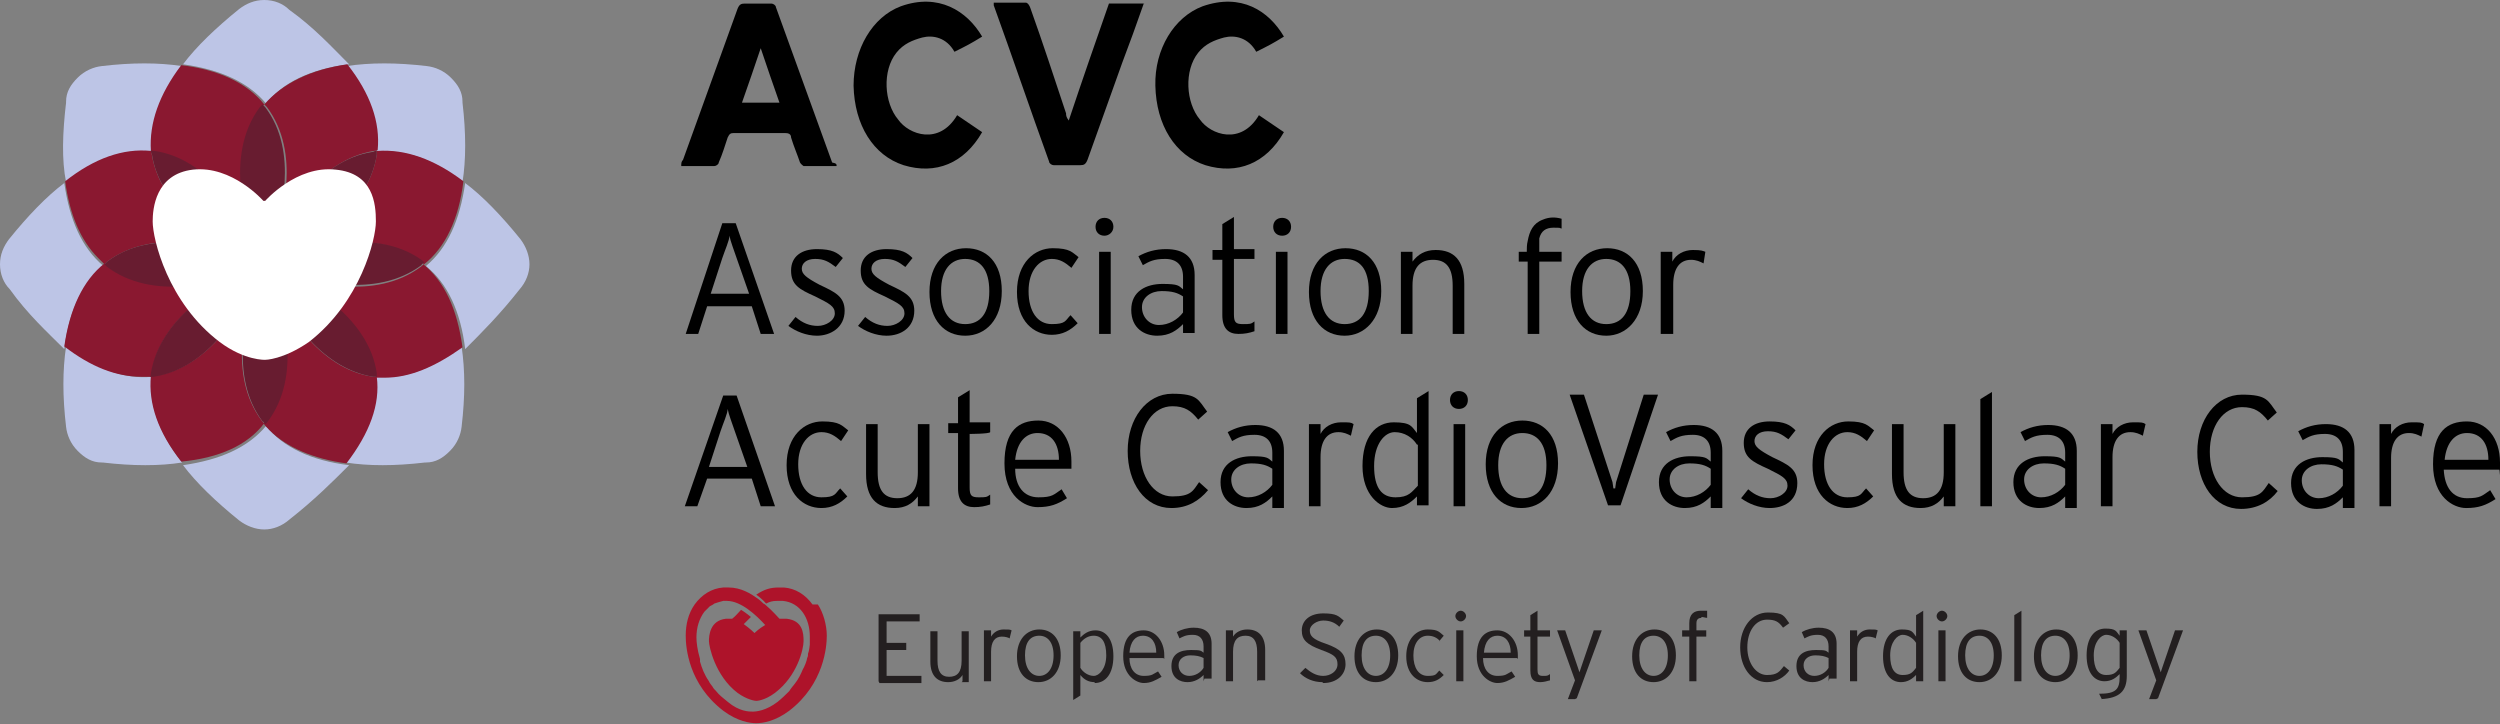 <?xml version="1.0" encoding="UTF-8"?>
<svg id="Layer_1" xmlns="http://www.w3.org/2000/svg" version="1.1" viewBox="0 0 280 81.1">
  <rect x="0" y="0" width="280" height="81.1" fill="#808080" stroke="none"/>
  <!-- Generator: Adobe Illustrator 29.4.0, SVG Export Plug-In . SVG Version: 2.1.0 Build 152)  -->
  <defs>
    <style>
      .st0 {
        fill: #231f20;
      }

      .st1 {
        fill: #ae132a;
      }

      .st2 {
        fill: #fff;
      }

      .st3 {
        fill: #8a1830;
      }

      .st4 {
        fill: #681c30;
      }

      .st5 {
        fill: #bdc5e6;
      }
    </style>
  </defs>
  <path d="M93.7,18.6h-3.7c0,0-.3-.2-.4-.4-.3-.9-.7-1.8-1-2.8,0-.4-.3-.5-.7-.5h-5.7c-.4,0-.5.1-.7.5-.3.9-.6,1.9-1,2.8,0,.2-.3.4-.5.4h-3.7c0-.3,0-.5.2-.7,2-5.6,4.1-11.3,6.1-16.9.2-.5.4-.6.8-.6h3c.2,0,.5.2.5.4,2.1,5.8,4.2,11.6,6.3,17.4.5.1.5.2.5.4ZM87.3,11.5c-.7-2-1.4-4-2.1-6.1-.7,2.1-1.4,4.1-2.1,6.1h4.2Z"/>
  <path d="M110,4.1c-1.3.8-1.7,1-3.1,1.7-.9-1.6-2.4-1.9-3.6-1.6-1.1.3-2.1.7-2.9,1.7-1.6,2-1.4,5.6.2,7.5,1.2,1.7,4.6,2.9,6.6-.5,1,.7,1.5,1,2.8,1.9-2,3.5-5.2,4.8-8.8,3.7-3.4-1.1-5.5-4.5-5.6-8.9,0-4.1,2.1-7.7,5.3-8.9,4.2-1.5,7.4.5,9.1,3.4Z"/>
  <path d="M143.8,4.1c-1.3.8-1.7,1-3.1,1.7-.9-1.6-2.4-1.9-3.6-1.6-1.1.3-2.1.7-2.9,1.7-1.6,2-1.4,5.6.2,7.5,1.2,1.7,4.6,2.9,6.6-.5,1,.7,1.5,1,2.8,1.9-2,3.5-5.2,4.8-8.8,3.7-3.4-1.1-5.5-4.5-5.6-8.9-.1-4.1,2.1-7.7,5.3-8.9,4.3-1.5,7.4.5,9.1,3.4Z"/>
  <path d="M128.1.4c-.8,2.3-1.6,4.5-2.4,6.6-1.3,3.6-2.6,7.3-3.9,10.9-.2.5-.4.6-.8.6h-3c-.2,0-.5-.2-.5-.4-2.1-5.8-4.1-11.7-6.2-17.5,0-.1,0-.2,0-.3h3.6c.2,0,.4.3.5.6,1.4,3.9,2.7,7.9,4,11.8,0,.2,0,.4.3.8,1.5-4.5,3-8.8,4.5-13.1,1.4,0,2.7,0,4,0Z"/>
  <g>
    <path d="M85.2,56.7l-1-3.1h-5l-1.1,3.1h-1.4l4.3-12.4h1.5l4.3,12.4s-1.6,0-1.6,0ZM82.3,48.3c-.3-.9-.7-1.9-.8-2.5,0,.5-.5,1.6-.8,2.5l-1.3,4h4.3l-1.4-4Z"/>
    <path d="M94.2,49.4c-.7-.6-1.3-1-2.2-1-1.4,0-2.6,1.3-2.6,3.6s1,3.7,2.6,3.7,1.5-.4,2.1-1l.8.9c-.8.8-1.7,1.3-2.9,1.3-2,0-3.9-1.5-3.9-4.8s2-4.9,4-4.9,2.2.5,2.9,1l-.8,1.2Z"/>
    <path d="M102.8,56.7v-1.1c-.6.8-1.4,1.3-2.6,1.3-2,0-3.2-1.1-3.2-3.8v-5.6h1.3v5.4c0,2,.7,2.9,2.2,2.9s2.3-.9,2.3-2.9v-5.4h1.3v9.2s-1.3,0-1.3,0Z"/>
    <path d="M108.6,48.6v6c0,.9.2,1.1,1,1.1s.9,0,1.3-.3v1.1c-.6.2-1.1.3-1.8.3-1.1,0-1.8-.6-1.8-2.1v-6.2h-1.1v-1.1h1.1v-2.9l1.3-.8v3.6h2.3v1.1c-.1.2-2.3.2-2.3.2Z"/>
    <path d="M119.9,52.5h-6.2c0,2,1,3.2,2.6,3.2s1.7-.3,2.6-.9l.6,1c-1.1.7-1.9,1-3.3,1s-3.7-1.2-3.7-4.9,1.6-4.8,3.8-4.8,3.7,1.9,3.7,4.6c0,.5,0,.7,0,.8ZM116.2,48.5c-1.3,0-2.3,1-2.5,3h4.9c0-1.8-.8-3-2.4-3Z"/>
  </g>
  <path d="M131.2,56.9c-3,0-4.9-2.8-4.9-6.4s2.1-6.4,5-6.4,2.9.7,3.9,2l-1,.9c-.8-1-1.5-1.5-2.9-1.5-2.1,0-3.6,2.1-3.6,5s1.5,5.1,3.6,5.1,2.3-.6,3-1.6l1,.9c-1,1.2-2.3,2-4.1,2Z"/>
  <path d="M142.5,56.7v-1.1c-.7.7-1.5,1.3-2.9,1.3s-2.9-.8-2.9-2.9,1.7-2.9,3.5-2.9,1.8.2,2.3.6v-1c0-1.3-.7-2-2-2s-1.8.3-2.5.7l-.5-1c.9-.5,1.9-.8,3.1-.8,2,0,3.2.9,3.2,2.9v6.4h-1.3v-.2ZM142.5,52.5c-.6-.4-1.2-.6-2.4-.6s-2.2.7-2.2,1.8.8,2,1.9,2,2.1-.6,2.7-1.4v-1.8Z"/>
  <path d="M151.3,48.8c-.4-.2-.8-.4-1.4-.4-1.3,0-2,1-2,2.8v5.5h-1.3v-9.2h1.3v1.1c.4-.8,1.3-1.3,2.3-1.3s1.1,0,1.4.2l-.3,1.3Z"/>
  <path d="M158.7,56.7v-1.1c-.7.7-1.5,1.3-2.8,1.3s-3.3-1.4-3.3-4.7,1.5-4.9,3.5-4.9,2,.5,2.6,1.2v-3.9l1.3-.8v12.8h-1.3ZM158.7,49.8c-.5-.8-1.4-1.4-2.5-1.4s-2.3,1.3-2.3,3.8.9,3.5,2.4,3.5,1.8-.6,2.5-1.3v-4.6h0Z"/>
  <path d="M163.4,45.8c-.6,0-1-.4-1-1s.4-1,1-1,1,.4,1,1-.4,1-1,1ZM162.8,56.7v-9.2h1.3v9.2h-1.3Z"/>
  <path d="M170.4,56.9c-2.3,0-4-1.7-4-4.9s1.8-4.9,4.1-4.9,4,1.6,4,4.8-1.8,5-4.1,5ZM170.5,48.5c-1.6,0-2.7,1.2-2.7,3.6s1,3.7,2.7,3.7,2.7-1.2,2.7-3.7c0-2.5-1.1-3.6-2.7-3.6Z"/>
  <polygon points="180.1 56.6 175.8 44.2 177.4 44.2 180.6 54 180.7 54.7 180.9 54.7 181 54 184.1 44.2 185.7 44.2 181.5 56.6 180.1 56.6"/>
  <path d="M191.6,56.7v-1.1c-.7.7-1.5,1.3-2.9,1.3s-2.9-.8-2.9-2.9,1.7-2.9,3.5-2.9,1.8.2,2.3.6v-1c0-1.3-.7-2-2-2s-1.8.3-2.5.7l-.5-1c.9-.5,1.9-.8,3.1-.8,2,0,3.2.9,3.2,2.9v6.4h-1.3v-.2ZM191.6,52.5c-.6-.4-1.2-.6-2.4-.6s-2.2.7-2.2,1.8.8,2,1.9,2,2.1-.6,2.7-1.4v-1.8Z"/>
  <path d="M198.2,56.9c-1.2,0-2.4-.5-3.2-1.1l.8-1c.8.7,1.6,1,2.5,1s1.9-.6,1.9-1.4-.6-1.1-2.2-1.9c-1.8-.8-2.7-1.3-2.7-2.9s1.2-2.4,2.9-2.4,2.3.4,2.9,1l-.8,1c-.8-.6-1.3-.9-2.3-.9s-1.5.5-1.5,1.1.5,1,2,1.8c1.7.8,2.8,1.3,2.8,2.9,0,2.1-1.6,2.8-3.1,2.8Z"/>
  <path d="M209.1,49.4c-.7-.6-1.3-1-2.2-1-1.4,0-2.6,1.3-2.6,3.6s1,3.7,2.6,3.7,1.5-.4,2.1-1l.8.9c-.8.8-1.7,1.3-2.9,1.3-2,0-3.9-1.5-3.9-4.8s2-4.9,4-4.9,2.2.5,2.9,1l-.8,1.2Z"/>
  <path d="M217.7,56.7v-1.1c-.6.8-1.4,1.3-2.6,1.3-2,0-3.2-1.1-3.2-3.8v-5.6h1.3v5.4c0,2,.7,2.9,2.2,2.9s2.3-.9,2.3-2.9v-5.4h1.3v9.2s-1.3,0-1.3,0Z"/>
  <path d="M221.8,56.7v-12l1.3-.8v12.8h-1.3Z"/>
  <path d="M231.3,56.7v-1.1c-.7.7-1.5,1.3-2.9,1.3s-2.9-.8-2.9-2.9,1.7-2.9,3.5-2.9,1.8.2,2.3.6v-1c0-1.3-.7-2-2-2s-1.8.3-2.5.7l-.5-1c.9-.5,1.9-.8,3.1-.8,2,0,3.2.9,3.2,2.9v6.4h-1.3v-.2ZM231.3,52.5c-.6-.4-1.2-.6-2.4-.6s-2.2.7-2.2,1.8.8,2,1.9,2,2.1-.6,2.7-1.4v-1.8Z"/>
  <path d="M240,48.8c-.4-.2-.8-.4-1.4-.4-1.3,0-2,1-2,2.8v5.5h-1.3v-9.2h1.3v1.1c.4-.8,1.3-1.3,2.3-1.3s1.1,0,1.4.2l-.3,1.3Z"/>
  <g>
    <path d="M251,57c-3,0-4.9-2.8-4.9-6.4s2.1-6.4,5-6.4,2.9.7,3.9,2l-1,.9c-.8-1-1.5-1.5-2.9-1.5-2.1,0-3.6,2.1-3.6,5s1.5,5.1,3.6,5.1,2.3-.6,3-1.6l1,.9c-.9,1.2-2.3,2-4.1,2Z"/>
    <path d="M262.4,56.8v-1.1c-.7.7-1.5,1.3-2.9,1.3s-2.9-.8-2.9-2.9,1.7-2.9,3.5-2.9,1.8.2,2.3.6v-1.2c0-1.3-.7-2-2-2s-1.8.3-2.5.7l-.5-1c.9-.5,1.9-.8,3.1-.8,2,0,3.2.9,3.2,2.9v6.5h-1.3ZM262.4,52.6c-.6-.4-1.2-.6-2.4-.6s-2.2.7-2.2,1.8.8,2,1.9,2,2.1-.6,2.7-1.4v-1.8Z"/>
    <path d="M271.2,48.9c-.4-.2-.8-.4-1.4-.4-1.3,0-2,1-2,2.8v5.4h-1.3v-9.2h1.3v1.1c.4-.8,1.3-1.3,2.3-1.3s1.1,0,1.4.2l-.3,1.4Z"/>
    <path d="M279.9,52.6h-6.2c.1,2,1,3.2,2.6,3.2s1.7-.3,2.6-.9l.6,1c-1.1.7-1.9,1-3.3,1s-3.7-1.2-3.7-4.9,1.6-4.8,3.8-4.8,3.7,1.9,3.7,4.6,0,.6-.1.8ZM276.3,48.5c-1.3,0-2.3,1-2.5,3h4.9c0-1.8-.8-3-2.4-3Z"/>
  </g>
  <g>
    <path d="M85.2,37.4l-1-3.1h-5l-1,3.1h-1.4l4.1-12.4h1.5l4.3,12.4h-1.5ZM82.5,28.9c-.3-.9-.7-1.9-.8-2.5,0,.5-.5,1.6-.8,2.5l-1.3,4h4.3l-1.4-4Z"/>
    <path d="M91.5,37.6c-1.2,0-2.4-.5-3.2-1.1l.8-1c.8.7,1.6,1,2.5,1s1.9-.6,1.9-1.4-.6-1.1-2.2-1.9c-1.8-.8-2.7-1.3-2.7-2.9s1.2-2.4,2.9-2.4,2.3.4,2.9,1l-.8,1c-.8-.6-1.3-.9-2.3-.9s-1.5.5-1.5,1.1.5,1,2,1.8c1.7.8,2.8,1.3,2.8,2.9,0,1.9-1.6,2.8-3.1,2.8Z"/>
    <path d="M99.3,37.6c-1.2,0-2.4-.5-3.2-1.1l.8-1c.8.7,1.6,1,2.5,1s1.9-.6,1.9-1.4-.6-1.1-2.2-1.9c-1.8-.8-2.7-1.3-2.7-2.9s1.2-2.4,2.9-2.4,2.3.4,2.9,1l-.8,1c-.8-.6-1.3-.9-2.3-.9s-1.5.5-1.5,1.1.5,1,2,1.8c1.7.8,2.8,1.3,2.8,2.9,0,1.9-1.5,2.8-3.1,2.8Z"/>
    <path d="M108.1,37.6c-2.3,0-4-1.7-4-4.9s1.8-4.9,4.1-4.9,4,1.6,4,4.8-1.8,5-4.1,5ZM108.1,29c-1.6,0-2.7,1.2-2.7,3.6s1,3.7,2.7,3.7,2.7-1.2,2.7-3.7c0-2.4-1-3.6-2.7-3.6Z"/>
    <path d="M120,30c-.7-.6-1.3-1-2.2-1-1.4,0-2.6,1.3-2.6,3.6s1,3.7,2.6,3.7,1.5-.4,2.1-1l.8.9c-.8.8-1.7,1.3-2.9,1.3-2,0-3.9-1.5-3.9-4.8s2-4.9,4-4.9,2.2.5,2.9,1l-.8,1.2Z"/>
    <path d="M123.7,26.4c-.6,0-1-.4-1-1s.4-1,1-1,1,.4,1,1-.5,1-1,1ZM123.1,37.4v-9.2h1.3v9.2h-1.3Z"/>
    <path d="M132.5,37.4v-1.1c-.7.7-1.5,1.3-2.9,1.3s-2.9-.8-2.9-2.9,1.7-2.9,3.5-2.9,1.8.2,2.3.6v-1.4c0-1.3-.7-2-2-2s-1.8.3-2.5.7l-.5-1c.9-.5,1.9-.8,3.1-.8,2,0,3.2.9,3.2,2.9v6.5h-1.3ZM132.5,33.2c-.6-.4-1.2-.6-2.4-.6s-2.2.7-2.2,1.8.8,2,1.9,2,2.1-.6,2.7-1.4v-1.8Z"/>
    <path d="M138.2,29.2v6c0,.9.2,1.1,1,1.1s.9,0,1.3-.3v1.1c-.6.2-1.1.3-1.8.3-1.1,0-1.8-.6-1.8-2.1v-6.2h-1.1v-1.1h1.1v-2.9l1.3-.8v3.6h2.3v1.1h-2.3v.2Z"/>
    <path d="M143.6,26.4c-.6,0-1-.4-1-1s.4-1,1-1,1,.4,1,1-.4,1-1,1ZM142.9,37.4v-9.2h1.3v9.2h-1.3Z"/>
    <path d="M150.6,37.6c-2.3,0-4-1.7-4-4.9s1.8-4.9,4.1-4.9,4,1.6,4,4.8c0,3.2-1.9,5-4.1,5ZM150.6,29c-1.6,0-2.7,1.2-2.7,3.6s1,3.7,2.7,3.7,2.7-1.2,2.7-3.7-1-3.6-2.7-3.6Z"/>
    <path d="M162.7,37.4v-5.4c0-2-.7-2.9-2.2-2.9s-2.3.9-2.3,2.9v5.4h-1.3v-9.2h1.3v1.1c.6-.8,1.4-1.3,2.6-1.3,2,0,3.2,1.1,3.2,3.8v5.6h-1.3Z"/>
  </g>
  <g>
    <path class="st5" d="M51.8,11.4h0c0-1.1-.5-1.9-1.3-2.7s-1.8-1.2-2.7-1.3h0c-3.4-.4-6.3-.4-9,0,2.5,3.3,3.7,6.5,3.4,9.6,3.1-.3,6.3.8,9.6,3.4.4-2.5.4-5.5,0-8.9"/>
    <path class="st5" d="M11.4,51.8h0c-1.1,0-1.9-.5-2.7-1.3s-1.2-1.8-1.3-2.7h0c-.4-3.4-.4-6.3,0-9,3.3,2.5,6.5,3.7,9.6,3.4-.3,3.1.8,6.3,3.4,9.6-2.5.4-5.5.4-8.9,0"/>
    <path class="st5" d="M47.7,51.8h0c1.1,0,1.9-.5,2.7-1.3s1.2-1.8,1.3-2.7h0c.4-3.4.4-6.3,0-9-3.3,2.5-6.5,3.7-9.6,3.4.3,3.1-.8,6.3-3.4,9.6,2.6.4,5.5.4,8.9,0"/>
    <path class="st5" d="M7.4,11.4h0c0-1.1.5-1.9,1.3-2.7.8-.8,1.8-1.2,2.7-1.3h0c3.4-.4,6.3-.4,9,0-2.5,3.3-3.7,6.5-3.4,9.6-3.1-.3-6.3.8-9.6,3.4-.5-2.5-.4-5.5,0-8.9"/>
    <path class="st5" d="M32.4,1.1h0c-.7-.7-1.7-1.1-2.8-1.1s-2,.4-2.8,1h0c-2.6,2.1-4.8,4.2-6.3,6.2,4.2.6,7.3,2,9.3,4.4,1.9-2.4,5.1-3.9,9.3-4.4-1.9-1.9-3.9-4.1-6.7-6.1"/>
    <path class="st5" d="M32.4,58.2h0c-.8.7-1.8,1.1-2.8,1.1s-2-.4-2.8-1h0c-2.6-2.1-4.8-4.2-6.3-6.2,4.2-.6,7.3-2,9.3-4.4,1.9,2.4,5.1,3.9,9.3,4.4-1.9,1.9-3.9,3.9-6.7,6.1"/>
    <path class="st5" d="M58.2,32.4h0c.7-.8,1.1-1.8,1.1-2.8s-.4-2-1-2.8h0c-2.1-2.6-4.2-4.8-6.2-6.3-.6,4.2-2,7.3-4.4,9.3,2.4,1.9,3.9,5.1,4.4,9.3,1.9-1.9,3.9-3.9,6.1-6.7"/>
    <path class="st5" d="M1.1,32.4h0c-.7-.7-1.1-1.7-1.1-2.8s.4-2,1-2.8h0c2.1-2.6,4.2-4.8,6.2-6.3.6,4.2,2,7.3,4.4,9.3-2.4,1.9-3.9,5.1-4.4,9.3-1.9-1.9-4.1-3.9-6.1-6.7"/>
    <path class="st3" d="M29.6,47.4c-.1,0-.2-.2-.3-.3-3.8-5.1-1.8-12.4-.6-15.6-1.5,3.1-5.2,9.7-11.4,10.6h-.4c-.3,3.1.8,6.3,3.4,9.6,4.2-.4,7.4-1.8,9.3-4.3"/>
    <path class="st3" d="M16.9,42.2c0,0,0-.3.1-.4.9-6.2,7.5-9.9,10.6-11.4-3.2,1.2-10.5,3.2-15.6-.6-.1-.1-.2-.2-.3-.3-2.4,1.9-3.9,5.1-4.5,9.3,3,2.3,5.8,3.4,8.7,3.4.4,0,.8,0,1,0"/>
    <path class="st3" d="M42.2,42.2h-.4c-6.2-.9-9.9-7.5-11.4-10.6,1.2,3.2,3.2,10.5-.6,15.5-.1,0-.2.2-.3.3.2.3.4.5.7.8,1.9,1.9,4.9,3.2,8.6,3.7,2.6-3.4,3.8-6.6,3.4-9.7"/>
    <path class="st3" d="M47.4,29.6c0,.1-.2.2-.3.3-5.1,3.8-12.4,1.8-15.6.6,3.1,1.5,9.7,5.2,10.6,11.4,0,0,0,.3,0,.4.3,0,.7,0,1,0,2.8,0,5.6-1.2,8.7-3.4-.6-4.3-2-7.4-4.5-9.4"/>
    <path class="st3" d="M11.7,29.6c.1-.1.2-.2.3-.3,5.1-3.8,12.3-1.8,15.6-.6-3.1-1.5-9.6-5.2-10.6-11.4,0-.1,0-.3-.1-.4-3.1-.3-6.3.8-9.6,3.4.5,3.7,1.7,6.6,3.7,8.6.2.2.5.5.7.7"/>
    <path class="st3" d="M16.9,16.9c.1,0,.3,0,.4.1,6.2.9,9.9,7.5,11.4,10.6-1.2-3.2-3.2-10.5.6-15.6.1-.1.2-.2.3-.3-1.9-2.4-5.1-3.9-9.3-4.4-2.5,3.3-3.6,6.5-3.4,9.6"/>
    <path class="st3" d="M42.2,16.9c0,.1,0,.3,0,.4-.9,6.2-7.5,9.9-10.6,11.4,3.2-1.2,10.5-3.2,15.6.6,0,.1.2.2.3.3,2.4-1.9,3.9-5.1,4.4-9.3-3.3-2.5-6.5-3.6-9.6-3.4"/>
    <path class="st3" d="M29.6,11.7c.1.1.2.2.3.3,3.8,5.1,1.8,12.3.6,15.5,1.5-3.1,5.2-9.6,11.4-10.6,0,0,.3,0,.4-.1.3-3.1-.8-6.3-3.4-9.6-4.2.6-7.3,2.2-9.3,4.5"/>
    <path class="st4" d="M29.4,29.9v-.3c.1,0-.2.1-.2.1h0c-.1,0-.7.3-1.7.7-3.1,1.5-9.6,5.2-10.6,11.4,0,0,0,.3-.1.4h.4c6.2-.9,9.9-7.5,11.4-10.6.5-.9.8-1.5.8-1.7h0Z"/>
    <path class="st4" d="M29.9,29.7h-.3c0-.1.1.2.1.2h0c0,.1.3.7.7,1.7,1.5,3.1,5.2,9.6,11.4,10.6h.4c0,0,0-.3,0-.4-.9-6.2-7.5-9.9-10.6-11.4-.8-.3-1.5-.6-1.6-.7h0Z"/>
    <path class="st4" d="M29.7,29.9v-.3c-.1,0-.2.3-.2.3h0c0,.1-.3.7-.7,1.7-1.2,3.2-3.2,10.5.6,15.6.1,0,.2.2.3.3.1,0,.2-.2.3-.3,3.8-5.1,1.8-12.3.6-15.5-.6-1-.8-1.6-.9-1.8h0Z"/>
    <path class="st4" d="M29.2,29.4h.3c0,.1-.1-.2-.1-.2h0c0-.1-.3-.7-.7-1.7-1.5-3.1-5.2-9.7-11.4-10.6-.1,0-.3,0-.4-.1,0,.1,0,.3.1.4.9,6.2,7.5,9.9,10.6,11.4.9.5,1.5.8,1.6.8h0Z"/>
    <path class="st4" d="M29.2,29.7h.3c0-.1-.3-.3-.3-.3h0c-.1,0-.7-.3-1.7-.7-3.1-1.1-10.5-3.2-15.5.6-.1.1-.2.2-.3.3.1.1.2.2.3.3,5.1,3.8,12.3,1.8,15.6.6.9-.5,1.5-.7,1.6-.8h0Z"/>
    <path class="st4" d="M29.7,29.2v.3c-.1,0,.2-.1.2-.1h0c.1,0,.7-.3,1.7-.7,3.1-1.5,9.7-5.2,10.6-11.4,0-.1,0-.3,0-.4,0,0-.3,0-.4.1-6.2.9-9.9,7.5-11.4,10.6-.4.9-.7,1.5-.8,1.6h0Z"/>
    <path class="st4" d="M31.6,28.7c-.9.4-1.6.7-1.7.7h-.3c0,.1.3.2.3.2h0c.1,0,.7.3,1.7.7,3.2,1.2,10.5,3.2,15.6-.6,0-.1.2-.2.3-.3,0-.1-.2-.2-.3-.3-5.1-3.6-12.4-1.5-15.6-.4"/>
    <path class="st4" d="M29.4,29.2v.3c.1,0,.2-.3.2-.3h0c0-.1.3-.7.7-1.7,1.2-3.2,3.2-10.5-.6-15.5-.1-.1-.2-.2-.3-.3-.1.1-.2.2-.3.3-3.8,5.1-1.8,12.4-.6,15.6.7.9.9,1.5.9,1.6h0Z"/>
    <path class="st2" d="M29.5,22.5s-3.5-4-7.9-3.5c-4.2.5-4.5,4.4-4.5,5.8,0,2,1.7,9.1,7.5,13.5,2.8,2.1,5.1,2,5.1,2,0,0,2,0,4.9-2,5.8-4.5,7.5-11.5,7.5-13.5s-.3-5.4-4.5-5.8c-4.4-.5-7.9,3.5-7.9,3.5h-.2Z"/>
  </g>
  <g>
    <path d="M190.8,29.5c-.4-.2-.8-.4-1.4-.4-1.3,0-2,1-2,2.8v5.5h-1.4v-9.2h1.3v1.1c.4-.8,1.3-1.3,2.3-1.3s1.1.1,1.4.2l-.2,1.3Z"/>
    <path d="M179.9,37.6c-2.3,0-4-1.7-4-4.9s1.8-4.9,4.1-4.9,4,1.6,4,4.8-1.9,5-4.1,5ZM179.9,29c-1.6,0-2.7,1.2-2.7,3.6s1,3.7,2.7,3.7,2.7-1.2,2.7-3.7-1.1-3.6-2.7-3.6Z"/>
    <path d="M172.4,26.7c.2-.8.7-1.2,1.6-1.2s.5,0,.9.1v-1.1c-.7-.2-1.4-.2-2.1.1-1.1.4-1.5,1.3-1.7,2.4-.1.4-.1.8-.1,1.2h-.9v1.1h1v8.1h1.3v-8.1h2.5v-1.1h-2.5c0-.5,0-1,0-1.5Z"/>
  </g>
  <g>
    <path class="st1" d="M91,67.7c-.8-1.1-1.9-1.8-3.2-1.9-.2,0-.4,0-.6,0-.9,0-1.6.2-2.5.8,0,0,.7.5,1.1,1,.4-.2.7-.3,1.2-.3,0,0,.5,0,.7,0,1.9.2,3,1.9,3,4s0,.8,0,.9c0,.1-.1.8-.2,1,0,.2,0,.3-.1.5,0,.2-.3,1-.5,1.3-.2.5-.5,1.1-.9,1.6,0,0-.5.6-.6.8-.4.4-.8.8-1.3,1.2-1.3,1-2.4,1.1-2.8,1.1h0c-.4,0-1.5,0-2.8-1.1-.5-.4-1-.8-1.3-1.2-.2-.2-.3-.3-.4-.5,0,0-.4-.5-.4-.6-.5-.7-.8-1.5-1-2.2,0-.1,0-.2,0-.3-.3-1-.4-1.9-.4-2.4,0-1.1.3-2.1.9-2.9.2-.2.4-.4.6-.6.2-.1.4-.2.5-.3.3-.1.6-.2,1-.3.1,0,.4,0,.4,0,1.6,0,3.3,1.6,4.3,2.7h0c-.7.4-1.2.9-1.2.9h0s-.5-.5-1.2-1l.8-.8s-.6-.5-1.1-.8c-.3.3-.6.7-1,1h0c-.2,0-.5,0-.7,0-1.8.2-1.9,1.9-1.9,2.5s.7,3.9,3.2,5.8c1.1.8,2,.9,2.1.9,0,0,0,0,0,0,0,0,.9,0,2.1-.9,2.5-1.9,3.2-4.9,3.2-5.8s-.1-2.3-1.9-2.5c-.3,0-.5,0-.8,0,0,0-.9-1-1.4-1.4h0s-.3-.3-.4-.3c-.2-.2-.4-.4-.7-.6,0,0,0,0,0,0-.7-.5-1.8-1.2-3.2-1.2s-.4,0-.6,0c-1.3.1-2.4.8-3.2,1.9-.7,1-1,2.2-1,3.5s.3,5.4,4.2,8.4c1.6,1.2,3,1.4,3.7,1.4h0c.7,0,2.1-.2,3.7-1.4,3.9-3,4.2-7.2,4.2-8.4s-.4-2.6-1-3.5"/>
    <g>
      <path class="st0" d="M98.4,76.3v-7.5h4.6v.8h-3.7v2.4h2.2v.8h-2.2v2.9h3.9v.8h-4.7Z"/>
      <path class="st0" d="M107.8,76.3v-.7c-.3.5-.9.8-1.6.8-1.2,0-2-.7-2-2.3v-3.4h.8v3.3c0,1.2.4,1.8,1.3,1.8s1.4-.5,1.4-1.8v-3.3h.8v5.7h-.8Z"/>
      <path class="st0" d="M113.1,71.5c-.2-.1-.5-.2-.9-.2-.8,0-1.2.6-1.2,1.7v3.3h-.8v-5.7h.8v.7c.3-.5.8-.8,1.4-.8s.7,0,.9.1l-.2.8Z"/>
      <path class="st0" d="M116.3,76.4c-1.4,0-2.4-1-2.4-2.9s1.1-3,2.5-3,2.4,1,2.4,2.9-1.1,3-2.5,3ZM116.4,71.2c-1,0-1.6.7-1.6,2.2s.7,2.3,1.6,2.3,1.6-.8,1.6-2.3-.7-2.2-1.6-2.2Z"/>
      <path class="st0" d="M122.6,76.4c-.7,0-1.2-.3-1.6-.8v2.3l-.8.5v-7.7h.8v.7c.4-.4.9-.8,1.7-.8,1.1,0,2,.9,2,2.9s-.9,3-2.1,3ZM122.5,71.2c-.6,0-1.1.3-1.5.8v2.8c.3.5.9.9,1.5.9s1.4-.8,1.4-2.3-.5-2.2-1.4-2.2Z"/>
      <path class="st0" d="M130.3,73.7h-3.8c0,1.2.6,2,1.6,2s1-.2,1.6-.5l.4.6c-.7.4-1.2.7-2,.7s-2.3-.8-2.3-3,1-2.9,2.3-2.9,2.3,1.2,2.3,2.8,0,.3,0,.4ZM128,71.2c-.8,0-1.4.6-1.5,1.9h3c0-1.1-.5-1.9-1.5-1.9Z"/>
      <path class="st0" d="M134.8,76.3v-.7c-.4.4-1,.8-1.8.8s-1.8-.4-1.8-1.8,1-1.8,2.2-1.8,1.1.1,1.4.3v-.7c0-.8-.4-1.3-1.2-1.3s-1.1.2-1.5.4l-.3-.7c.5-.3,1.2-.5,1.9-.5,1.2,0,2,.5,2,1.8v3.9h-.8ZM134.8,73.7c-.4-.2-.8-.3-1.5-.3s-1.3.4-1.3,1.1.5,1.2,1.2,1.2,1.3-.4,1.6-.9v-1.1Z"/>
      <path class="st0" d="M140.8,76.3v-3.3c0-1.2-.4-1.8-1.3-1.8s-1.4.5-1.4,1.8v3.3h-.8v-5.7h.8v.7c.3-.5.9-.8,1.6-.8,1.2,0,2,.7,2,2.3v3.4h-.8Z"/>
      <path class="st0" d="M148.1,76.4c-1,0-1.9-.4-2.5-1l.6-.6c.6.5,1.2.9,2,.9s1.6-.5,1.6-1.3-.4-1.1-1.8-1.6c-1.6-.6-2.2-1.1-2.2-2.2s.9-1.9,2.4-1.9,1.7.3,2.3.8l-.5.7c-.5-.5-1.1-.7-1.8-.7s-1.5.5-1.5,1.1.3,1,1.8,1.5c1.7.6,2.2,1.2,2.2,2.3s-.9,2.1-2.5,2.1Z"/>
      <path class="st0" d="M154.1,76.4c-1.4,0-2.4-1-2.4-2.9s1.1-3,2.5-3,2.4,1,2.4,2.9-1.1,3-2.5,3ZM154.1,71.2c-1,0-1.6.7-1.6,2.2s.7,2.3,1.6,2.3,1.6-.8,1.6-2.3-.7-2.2-1.6-2.2Z"/>
      <path class="st0" d="M161.3,71.8c-.4-.4-.8-.6-1.4-.6-.9,0-1.6.8-1.6,2.2s.6,2.3,1.6,2.3.9-.2,1.3-.6l.5.5c-.5.5-1,.8-1.8.8-1.2,0-2.4-.9-2.4-2.9s1.2-3,2.4-3,1.3.3,1.8.7l-.5.6Z"/>
      <path class="st0" d="M163.6,69.6c-.3,0-.6-.3-.6-.6s.3-.6.6-.6.6.3.6.6-.3.6-.6.6ZM163.1,76.3v-5.7h.8v5.7h-.8Z"/>
      <path class="st0" d="M169.9,73.7h-3.8c0,1.2.6,2,1.6,2s1-.2,1.6-.5l.4.6c-.7.4-1.2.7-2,.7s-2.3-.8-2.3-3,1-2.9,2.3-2.9,2.3,1.2,2.3,2.8,0,.3,0,.4ZM167.7,71.2c-.8,0-1.4.6-1.5,1.9h3c0-1.1-.5-1.9-1.5-1.9Z"/>
      <path class="st0" d="M172.2,71.3v3.7c0,.5.1.7.6.7s.5,0,.8-.2v.7c-.4.1-.7.2-1.1.2-.7,0-1.1-.3-1.1-1.3v-3.8h-.7v-.7h.7v-1.7l.8-.5v2.2h1.4v.7h-1.4Z"/>
      <path class="st0" d="M176.4,78.3h-.8l.8-2.1-2-5.6h.9l1.4,4.1.2.6.2-.6,1.4-4.1h.9l-2.8,7.6Z"/>
      <path class="st0" d="M185.2,76.4c-1.4,0-2.4-1-2.4-2.9s1.1-3,2.5-3,2.4,1,2.4,2.9-1.1,3-2.5,3ZM185.2,71.2c-1,0-1.6.7-1.6,2.2s.7,2.3,1.6,2.3,1.6-.8,1.6-2.3-.7-2.2-1.6-2.2Z"/>
      <path class="st0" d="M190.6,69.2c-.3,0-.6.1-.6.6v.8h1.1v.7h-1.1v5h-.8v-5h-.8v-.7h.8v-.8c0-1,.5-1.4,1.3-1.4s.5,0,.7,0v.8c-.2,0-.4-.1-.7-.1Z"/>
      <path class="st0" d="M197.9,76.4c-1.8,0-3-1.7-3-3.9s1.3-3.9,3.1-3.9,1.8.4,2.4,1.2l-.7.5c-.5-.7-.9-.9-1.8-.9-1.3,0-2.2,1.3-2.2,3.1s1,3.1,2.2,3.1,1.4-.4,1.9-1l.6.5c-.5.7-1.4,1.3-2.5,1.3Z"/>
      <path class="st0" d="M204.8,76.3v-.7c-.4.4-1,.8-1.8.8s-1.8-.4-1.8-1.8,1-1.8,2.2-1.8,1.1.1,1.4.3v-.7c0-.8-.4-1.3-1.2-1.3s-1.1.2-1.5.4l-.3-.7c.5-.3,1.2-.5,1.9-.5,1.2,0,2,.5,2,1.8v3.9h-.8ZM204.8,73.7c-.4-.2-.8-.3-1.5-.3s-1.3.4-1.3,1.1.5,1.2,1.2,1.2,1.3-.4,1.6-.9v-1.1Z"/>
      <path class="st0" d="M210.1,71.5c-.2-.1-.5-.2-.9-.2-.8,0-1.2.6-1.2,1.7v3.3h-.8v-5.7h.8v.7c.3-.5.8-.8,1.4-.8s.7,0,.9.1l-.2.8Z"/>
      <path class="st0" d="M214.6,76.3v-.7c-.4.4-.9.8-1.7.8-1.1,0-2-.9-2-2.9s.9-3,2.1-3,1.2.3,1.6.8v-2.4l.8-.5v7.9h-.8ZM214.6,72c-.3-.5-.9-.9-1.5-.9s-1.4.8-1.4,2.3.5,2.2,1.4,2.2,1.1-.3,1.5-.8v-2.8Z"/>
      <path class="st0" d="M217.5,69.6c-.3,0-.6-.3-.6-.6s.3-.6.6-.6.6.3.6.6-.3.6-.6.6ZM217.1,76.3v-5.7h.8v5.7h-.8Z"/>
      <path class="st0" d="M221.7,76.4c-1.4,0-2.4-1-2.4-2.9s1.1-3,2.5-3,2.4,1,2.4,2.9-1.1,3-2.5,3ZM221.7,71.2c-1,0-1.6.7-1.6,2.2s.7,2.3,1.6,2.3,1.6-.8,1.6-2.3-.7-2.2-1.6-2.2Z"/>
      <path class="st0" d="M225.6,76.3v-7.4l.8-.5v7.9h-.8Z"/>
      <path class="st0" d="M230.2,76.4c-1.4,0-2.4-1-2.4-2.9s1.1-3,2.5-3,2.4,1,2.4,2.9-1.1,3-2.5,3ZM230.2,71.2c-1,0-1.6.7-1.6,2.2s.7,2.3,1.6,2.3,1.6-.8,1.6-2.3-.7-2.2-1.6-2.2Z"/>
      <path class="st0" d="M235.4,78.3l-.3-.6c1.9,0,2.3-.5,2.3-1.9v-.3c-.4.4-.9.8-1.7.8-1.1,0-2-.9-2-2.9s.9-3,2.1-3,1.2.3,1.6.8v-.6h.8v5.1c0,1.7-.8,2.5-2.9,2.6ZM237.4,72c-.3-.5-.9-.9-1.5-.9s-1.4.8-1.4,2.3.5,2.2,1.4,2.2,1.1-.3,1.5-.8v-2.8Z"/>
      <path class="st0" d="M241.5,78.3h-.8l.8-2.1-2-5.6h.9l1.4,4.1.2.6.2-.6,1.4-4.1h.9l-2.8,7.6Z"/>
    </g>
  </g>
</svg>